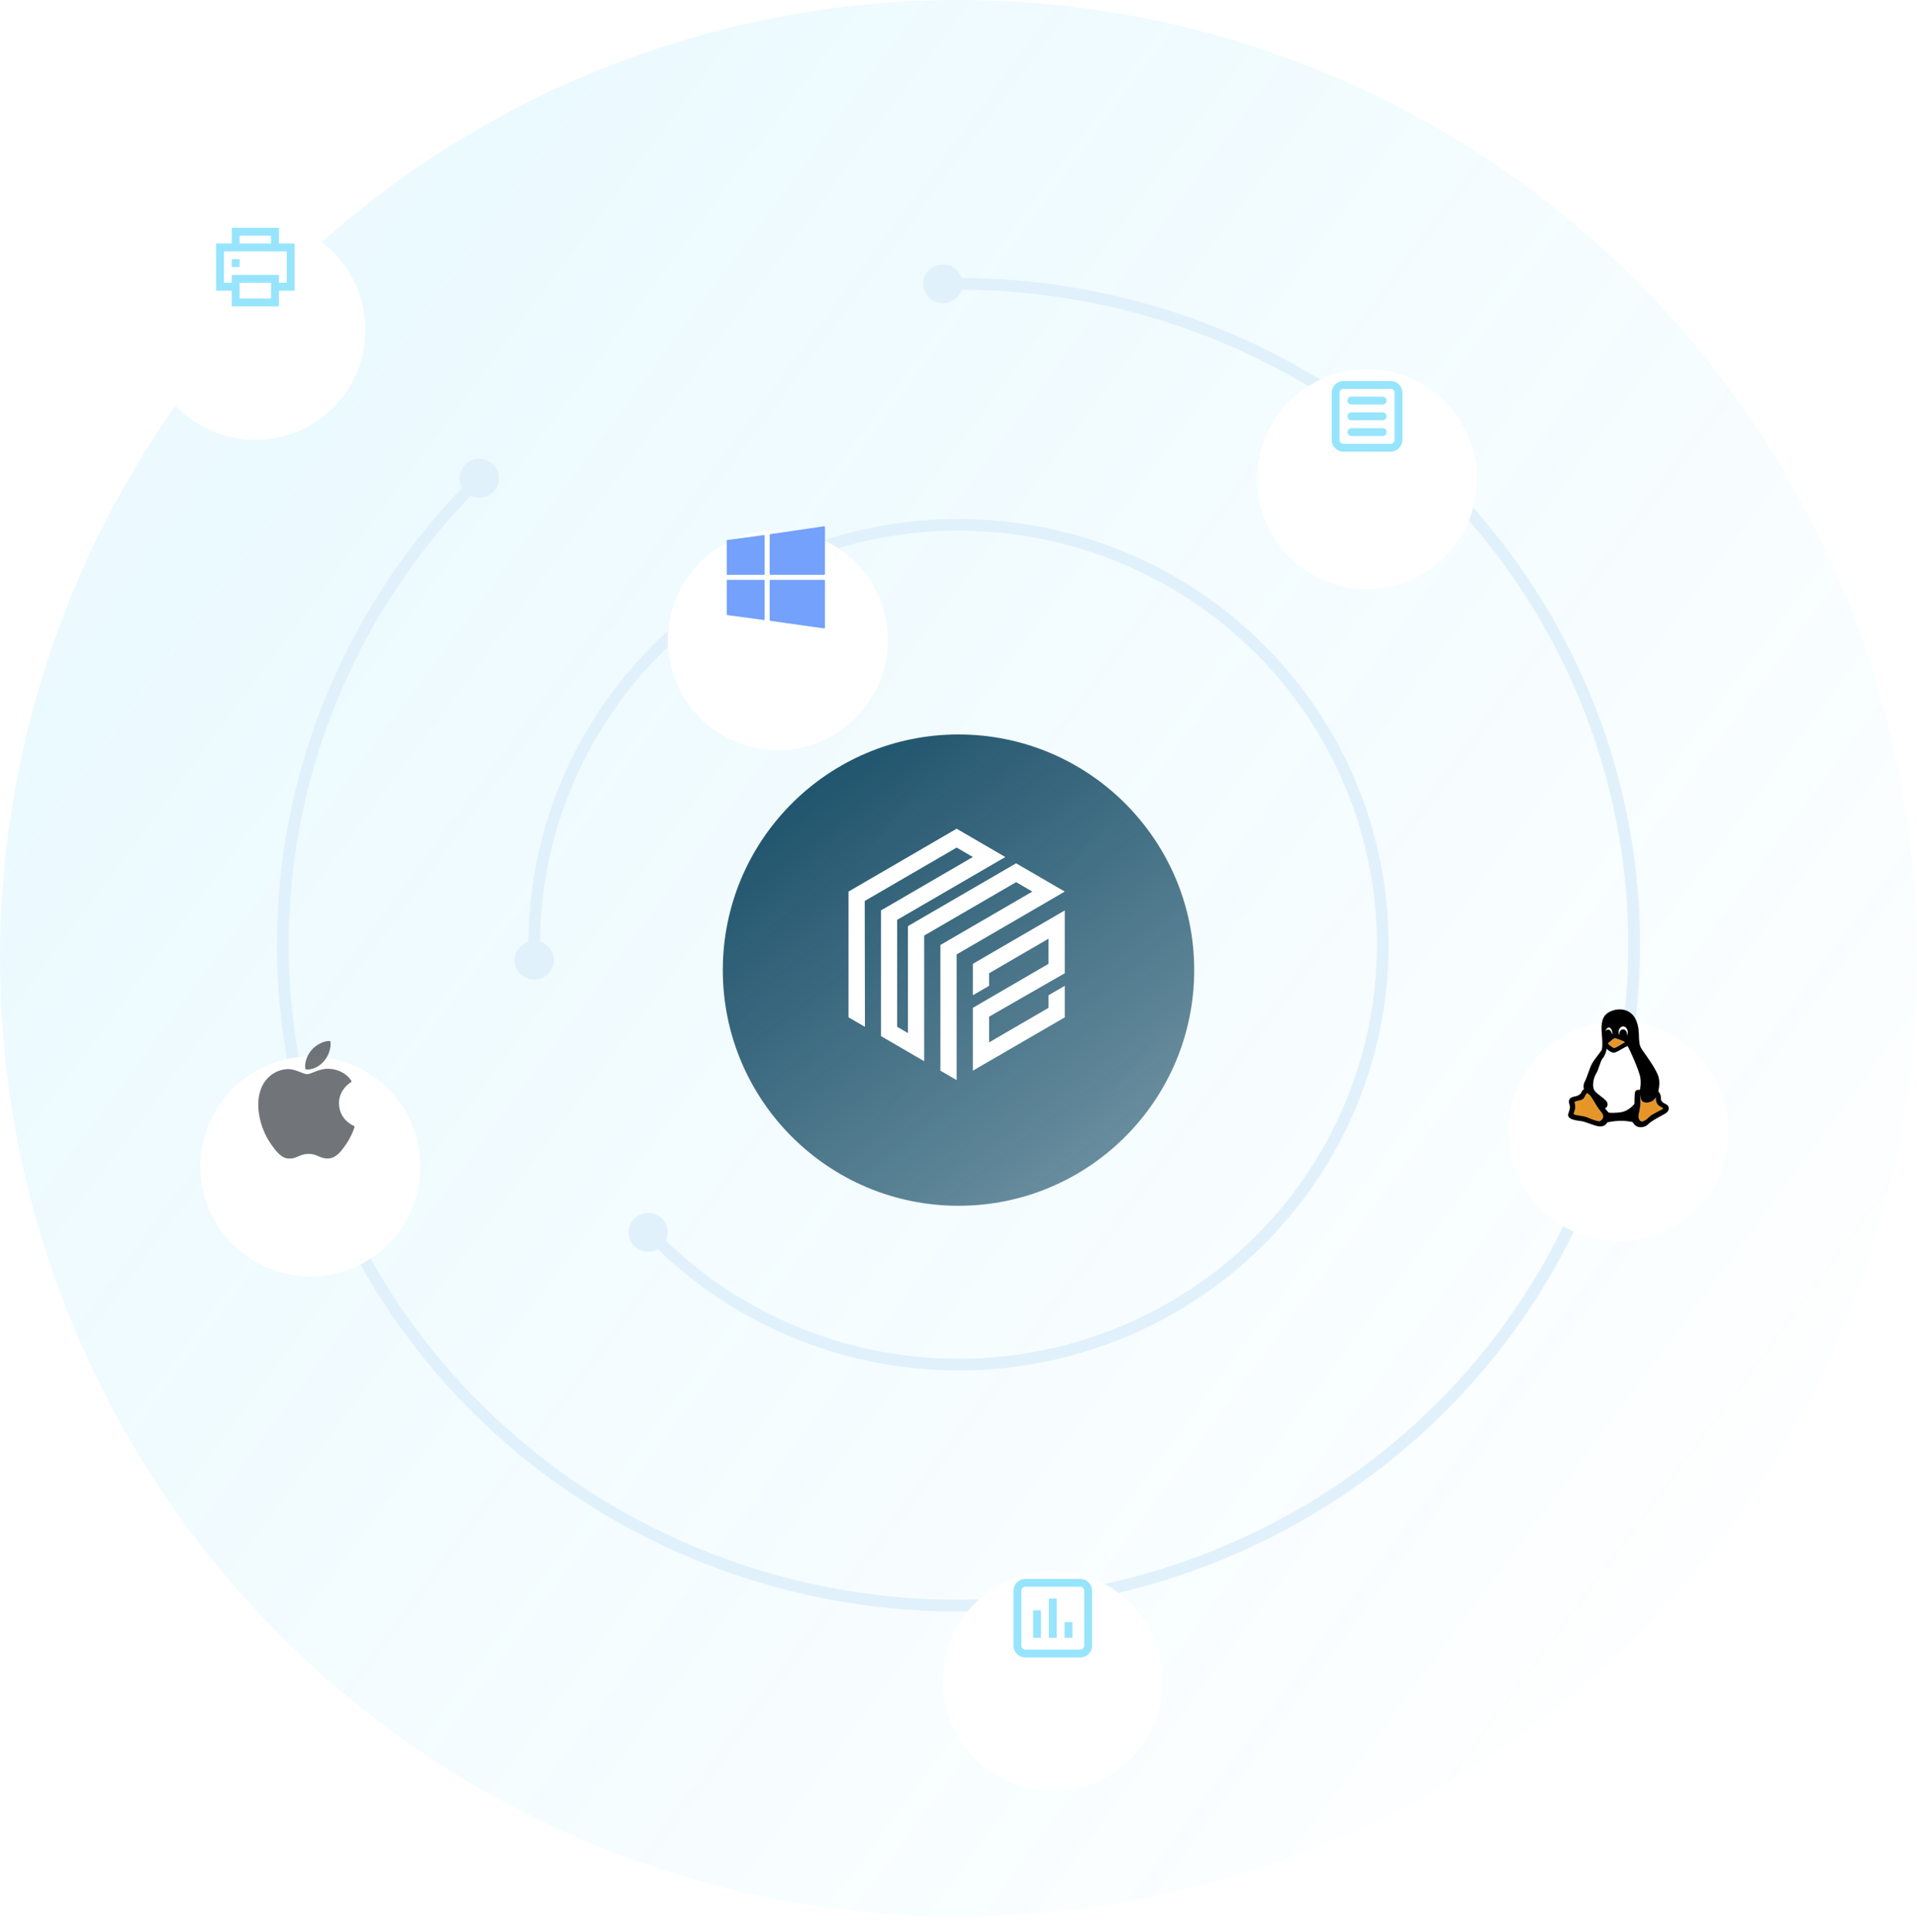<svg width="488" height="492" viewBox="0 0 488 492" fill="none" xmlns="http://www.w3.org/2000/svg">
<circle opacity="0.8" cx="244" cy="244" r="244" fill="url(#paint0_linear)"/>
<path d="M167.632 316.129C185.3 333.618 208.548 344.501 233.414 346.926C258.28 349.35 283.226 343.165 304.002 329.424C324.777 315.683 340.096 295.236 347.35 271.568C354.603 247.901 353.341 222.475 343.779 199.625C334.217 176.775 316.947 157.913 294.911 146.254C272.875 134.595 247.437 130.86 222.93 135.685C198.424 140.51 176.366 153.597 160.515 172.716C144.664 191.835 136 215.803 136 240.536" stroke="#E1F1FB" stroke-width="3"/>
<ellipse cx="136" cy="244.495" rx="5" ry="4.949" fill="#E1F1FB"/>
<ellipse cx="165" cy="313.785" rx="5" ry="4.949" fill="#E1F1FB"/>
<path d="M122.378 121.547C94.24 149.075 76.729 185.298 72.829 224.042C68.928 262.786 78.88 301.654 100.987 334.025C123.095 366.395 155.992 390.264 194.071 401.566C232.151 412.867 273.057 410.901 309.821 396.002C346.585 381.104 376.932 354.195 395.69 319.86C414.449 285.526 420.458 245.89 412.695 207.707C404.932 169.523 383.876 135.155 353.115 110.457C322.355 85.759 283.793 72.26 244 72.26" stroke="#E1F1FB" stroke-width="3"/>
<ellipse cx="122" cy="121.753" rx="5" ry="4.949" fill="#E1F1FB"/>
<ellipse cx="240" cy="72.26" rx="5" ry="4.949" fill="#E1F1FB"/>
<g filter="url(#filter0_d)">
<circle cx="244" cy="243" r="60" fill="url(#paint1_linear)"/>
</g>
<path d="M235.264 270.198V238.203L258.669 224.607L262.8 227.003L239.395 240.599V272.604L243.526 275V243.005L271.052 227.003L258.659 219.805L231.133 235.797V263.032L228.383 261.435V234.2L255.919 218.208L243.526 211L216 227.003V259.029L220.182 261.435L220.131 229.398L243.526 215.802L247.657 218.198L224.262 231.804V263.799L235.264 270.198Z" fill="white"/>
<path d="M247.656 245.401L271.051 231.805V247.797L251.787 258.852V265.397L266.92 256.602V253.397L271.051 251.002V259.029L247.656 272.605V256.602L266.92 245.401V239.002L251.787 247.797V251.002L247.656 253.397V245.401Z" fill="white"/>
<g filter="url(#filter1_d)">
<circle cx="412" cy="272" r="28" fill="white"/>
</g>
<path d="M412.197 263.456C412.192 263.409 412.19 263.363 412.19 263.317C412.19 262.639 412.635 262.087 413.181 262.087C413.739 262.087 414.177 262.627 414.177 263.317C414.177 263.473 414.154 263.624 414.11 263.763C414.274 263.503 414.368 263.175 414.368 262.832C414.368 262.007 413.841 261.335 413.193 261.335C412.545 261.335 412.018 262.007 412.018 262.832C412.018 263.034 412.049 263.233 412.112 263.423C412.14 263.434 412.168 263.445 412.197 263.456Z" fill="white"/>
<path d="M409.27 262.152C409.305 262.146 409.338 262.144 409.37 262.144C409.804 262.144 410.194 262.57 410.296 263.158C410.307 263.223 410.313 263.287 410.316 263.35C410.344 263.336 410.373 263.322 410.402 263.31C410.416 263.208 410.423 263.112 410.423 263.017C410.423 262.256 410.02 261.613 409.543 261.613C409.137 261.613 408.795 262.06 408.697 262.665C408.808 262.389 409.011 262.195 409.27 262.152Z" fill="white"/>
<path d="M417.455 277.5C417.564 277.036 417.781 275.853 417.576 274.422C417.316 272.613 414.77 266.981 414.332 266.352C414.077 266.388 413.398 266.78 412.848 267.098C412.209 267.467 411.549 267.849 411.1 267.978C411.006 268.005 410.908 268.018 410.807 268.018C410.151 268.018 409.441 267.463 408.983 267.026C408.903 267.874 408.451 268.95 407.962 269.503C407.653 269.857 407.377 270.666 407.11 271.449C406.863 272.173 406.607 272.923 406.294 273.417C405.661 274.404 405.297 276.321 405.758 277.411C405.981 277.939 406.791 278.563 407.505 279.114C408.378 279.787 409.132 280.368 409.215 280.955C409.313 281.648 408.944 282.032 408.575 282.214L409.51 283.284C409.655 283.306 410.003 283.348 410.548 283.348C411.186 283.348 411.894 283.292 412.652 283.182C414.513 282.906 415.81 281.373 416.066 281.047C416.067 280.616 416.08 278.696 416.206 278.096C416.255 277.865 416.443 277.478 417.152 277.478C417.262 277.478 417.367 277.488 417.455 277.5Z" fill="white"/>
<path d="M409.332 265.618C409.369 265.76 409.692 266.123 410.194 266.452C410.265 266.498 410.332 266.543 410.395 266.586C410.674 266.775 410.798 266.853 410.998 266.826C411.293 266.788 412.379 266.129 412.844 265.847L412.959 265.777C413.132 265.672 413.27 265.6 413.381 265.542C413.601 265.428 413.62 265.41 413.63 265.368C413.605 265.303 413.4 265.13 413.006 264.995C412.881 264.95 412.704 264.879 412.498 264.797C412.054 264.62 411.445 264.377 411.198 264.333C411.187 264.331 411.177 264.331 411.166 264.331C410.956 264.331 410.532 264.594 410.11 264.986C409.902 265.174 409.496 265.491 409.332 265.618Z" fill="#E69629"/>
<path d="M405.622 280.175C405.439 279.869 405.281 279.605 405.196 279.473C404.86 278.95 404.276 278.365 403.998 278.365C403.974 278.365 403.961 278.371 403.952 278.376C403.804 278.46 403.679 278.718 403.559 278.967C403.392 279.311 403.203 279.701 402.853 279.913C402.595 280.07 402.2 280.155 401.818 280.238C401.546 280.297 400.91 280.435 400.88 280.564C400.839 280.738 400.878 280.918 400.926 281.145C400.983 281.413 401.055 281.747 400.994 282.157C400.951 282.414 400.873 282.659 400.798 282.897C400.692 283.227 400.573 283.601 400.676 283.717C400.803 283.828 401.567 283.952 402.125 284.042C402.827 284.156 403.552 284.273 403.996 284.46L404.114 284.509C404.909 284.843 406.39 285.466 407.139 285.466C407.207 285.466 407.265 285.46 407.311 285.45C407.44 285.363 407.987 284.97 408.09 284.487C408.23 283.865 407.66 283.14 407.308 282.762C406.917 282.342 406.168 281.09 405.622 280.175Z" fill="#E69629"/>
<path d="M422.534 281.666L422.443 281.618C421.816 281.287 421.487 280.388 421.531 279.711C421.539 279.586 421.523 279.49 421.498 279.416C421.383 279.606 421.217 279.846 421.021 280.042C420.688 280.376 419.874 280.736 419.14 280.736C418.866 280.736 418.617 280.688 418.399 280.592C417.666 280.273 417.566 279.357 417.565 278.898C417.554 278.901 417.544 278.905 417.535 278.909C417.49 279.067 417.534 279.6 417.563 279.96C417.578 280.152 417.595 280.35 417.604 280.533C417.646 281.336 417.39 282.698 417.168 283.7C416.957 284.68 417.349 285.367 417.825 285.516C417.868 285.529 417.916 285.536 417.969 285.536C418.408 285.536 419.134 285.082 419.777 284.406C420.233 283.926 421.249 283.408 422.145 282.95C422.65 282.692 423.172 282.425 423.321 282.29C423.354 282.259 423.359 282.242 423.359 282.241C423.35 282.094 422.757 281.783 422.534 281.666Z" fill="#E69629"/>
<path d="M424.016 281.087C423.136 280.727 422.76 280.249 422.796 279.536C422.834 278.703 422.361 278.093 422.137 277.852C422.273 277.334 422.669 275.543 422.137 273.987C421.567 272.322 419.824 269.779 418.025 267.279C417.289 266.252 417.254 265.136 417.214 263.844C417.175 262.611 417.132 261.214 416.444 259.661C415.697 257.97 414.197 257 412.33 257C411.219 257 410.078 257.347 409.201 257.953C407.404 259.193 407.641 261.897 407.799 263.686C407.82 263.931 407.84 264.162 407.852 264.36C407.957 266.112 407.862 267.036 407.737 267.317C407.657 267.5 407.26 268.022 406.84 268.575C406.406 269.147 405.914 269.795 405.511 270.399C405.029 271.125 404.641 272.236 404.265 273.31C403.99 274.096 403.731 274.838 403.478 275.282C402.999 276.135 403.118 276.931 403.217 277.299C403.036 277.425 402.774 277.673 402.553 278.14C402.285 278.711 401.743 279.017 400.615 279.234C400.097 279.34 399.739 279.558 399.552 279.882C399.28 280.353 399.429 280.946 399.564 281.35C399.763 281.945 399.639 282.322 399.413 283.005C399.361 283.163 399.301 283.342 399.242 283.539C399.147 283.85 399.181 284.132 399.342 284.379C399.768 285.03 401.011 285.26 402.291 285.411C403.055 285.502 403.891 285.807 404.7 286.103C405.493 286.392 406.312 286.692 407.057 286.783C407.17 286.797 407.282 286.804 407.391 286.804C408.515 286.804 409.023 286.058 409.184 285.751C409.588 285.669 410.982 285.405 412.418 285.369C413.851 285.329 415.239 285.612 415.632 285.7C415.755 285.936 416.081 286.476 416.6 286.755C416.885 286.911 417.282 287 417.689 287C417.689 287 417.689 287 417.689 287C418.124 287 418.95 286.897 419.604 286.209C420.256 285.518 421.886 284.635 423.076 283.991C423.342 283.847 423.59 283.713 423.808 283.591C424.477 283.221 424.841 282.691 424.809 282.138C424.782 281.679 424.478 281.277 424.016 281.087ZM413.192 261.336C413.84 261.336 414.368 262.007 414.368 262.832C414.368 263.175 414.273 263.503 414.109 263.763C414.153 263.624 414.176 263.473 414.176 263.317C414.176 262.627 413.739 262.087 413.18 262.087C412.634 262.087 412.189 262.639 412.189 263.317C412.189 263.363 412.192 263.41 412.196 263.456C412.167 263.445 412.139 263.434 412.111 263.424C412.048 263.233 412.017 263.035 412.017 262.832C412.017 262.007 412.544 261.336 413.192 261.336ZM411.199 264.334C411.446 264.377 412.055 264.62 412.5 264.798C412.705 264.88 412.883 264.951 413.008 264.996C413.401 265.131 413.606 265.304 413.631 265.369C413.622 265.41 413.602 265.429 413.382 265.543C413.271 265.601 413.133 265.673 412.96 265.778L412.845 265.848C412.381 266.129 411.294 266.788 410.999 266.827C410.799 266.854 410.675 266.776 410.396 266.587C410.333 266.544 410.267 266.498 410.195 266.453C409.693 266.123 409.37 265.76 409.333 265.618C409.497 265.492 409.903 265.175 410.111 264.987C410.533 264.595 410.957 264.331 411.167 264.331C411.179 264.331 411.189 264.332 411.199 264.334ZM409.543 261.613C410.021 261.613 410.423 262.255 410.423 263.016C410.423 263.112 410.417 263.208 410.402 263.31C410.373 263.322 410.344 263.336 410.316 263.35C410.313 263.287 410.307 263.223 410.296 263.158C410.194 262.57 409.805 262.144 409.37 262.144C409.338 262.144 409.305 262.146 409.27 262.152C409.011 262.195 408.808 262.389 408.697 262.664C408.795 262.06 409.137 261.613 409.543 261.613ZM408.09 284.488C407.988 284.971 407.441 285.363 407.312 285.45C407.265 285.461 407.207 285.466 407.139 285.466C406.391 285.466 404.91 284.844 404.114 284.509L403.997 284.46C403.552 284.274 402.827 284.156 402.126 284.043C401.567 283.952 400.803 283.829 400.676 283.717C400.574 283.602 400.693 283.227 400.798 282.897C400.874 282.66 400.952 282.414 400.994 282.157C401.055 281.747 400.984 281.413 400.927 281.145C400.878 280.918 400.84 280.738 400.881 280.564C400.911 280.436 401.547 280.298 401.819 280.239C402.2 280.156 402.595 280.07 402.854 279.913C403.203 279.702 403.392 279.311 403.559 278.967C403.68 278.718 403.804 278.461 403.953 278.376C403.961 278.371 403.974 278.366 403.998 278.366C404.277 278.366 404.86 278.95 405.196 279.473C405.281 279.605 405.439 279.87 405.622 280.176C406.169 281.09 406.917 282.343 407.308 282.763C407.66 283.14 408.23 283.866 408.09 284.488ZM416.206 278.096C416.081 278.696 416.067 280.616 416.066 281.047C415.81 281.373 414.513 282.906 412.652 283.182C411.894 283.292 411.186 283.348 410.548 283.348C410.003 283.348 409.655 283.306 409.511 283.284L408.575 282.214C408.944 282.032 409.313 281.648 409.216 280.954C409.132 280.368 408.378 279.787 407.505 279.113C406.791 278.563 405.981 277.939 405.758 277.411C405.298 276.321 405.661 274.404 406.294 273.417C406.607 272.923 406.863 272.173 407.11 271.449C407.377 270.666 407.653 269.857 407.962 269.503C408.451 268.95 408.903 267.874 408.983 267.026C409.441 267.463 410.151 268.018 410.807 268.018C410.908 268.018 411.006 268.004 411.1 267.978C411.549 267.848 412.209 267.467 412.848 267.098C413.398 266.78 414.077 266.388 414.333 266.352C414.771 266.981 417.316 272.613 417.576 274.422C417.781 275.853 417.564 277.036 417.455 277.499C417.367 277.487 417.262 277.478 417.152 277.478C416.443 277.478 416.255 277.865 416.206 278.096ZM423.32 282.29C423.172 282.426 422.649 282.693 422.144 282.951C421.248 283.408 420.232 283.927 419.776 284.407C419.134 285.083 418.407 285.537 417.968 285.537C417.916 285.537 417.868 285.53 417.825 285.516C417.348 285.368 416.956 284.68 417.167 283.7C417.389 282.699 417.645 281.336 417.603 280.533C417.594 280.351 417.578 280.152 417.562 279.96C417.533 279.601 417.489 279.068 417.534 278.909C417.543 278.905 417.553 278.902 417.564 278.899C417.566 279.358 417.665 280.274 418.398 280.593C418.616 280.688 418.866 280.736 419.139 280.736C419.873 280.736 420.687 280.377 421.02 280.043C421.217 279.847 421.382 279.606 421.497 279.416C421.523 279.49 421.538 279.587 421.53 279.712C421.486 280.389 421.816 281.287 422.442 281.619L422.533 281.667C422.756 281.783 423.349 282.095 423.358 282.242C423.358 282.242 423.353 282.259 423.32 282.29Z" fill="black"/>
<g filter="url(#filter2_d)">
<circle cx="79" cy="281" r="28" fill="white"/>
</g>
<g clip-path="url(#clip0)">
<g opacity="0.7">
<path d="M67.007 276.028C64.471 280.429 66.084 287.108 68.888 291.158C70.288 293.182 71.706 295 73.647 295C73.683 295 73.72 294.999 73.758 294.998C74.67 294.961 75.329 294.68 75.966 294.409C76.682 294.104 77.422 293.789 78.582 293.789C79.686 293.789 80.391 294.094 81.073 294.389C81.744 294.679 82.436 294.98 83.458 294.961C85.645 294.92 86.987 292.959 88.172 291.229C89.408 289.422 90.028 287.669 90.237 286.998L90.246 286.972C90.286 286.853 90.229 286.723 90.115 286.67C90.112 286.669 90.1 286.664 90.097 286.662C89.712 286.505 86.334 285.006 86.299 280.922C86.266 277.604 88.833 275.847 89.348 275.528L89.372 275.513C89.427 275.477 89.466 275.42 89.479 275.355C89.493 275.29 89.479 275.223 89.442 275.168C87.67 272.575 84.954 272.184 83.861 272.137C83.702 272.121 83.538 272.113 83.374 272.113C82.09 272.113 80.859 272.598 79.871 272.988C79.189 273.257 78.6 273.489 78.193 273.489C77.736 273.489 77.144 273.254 76.457 272.982C75.54 272.618 74.499 272.205 73.398 272.205C73.372 272.205 73.346 272.205 73.321 272.206C70.76 272.243 68.341 273.708 67.007 276.028Z" fill="#343A40"/>
<path d="M83.864 265C82.313 265.063 80.454 266.018 79.342 267.32C78.397 268.414 77.474 270.239 77.717 272.078C77.732 272.194 77.826 272.282 77.942 272.291C78.046 272.299 78.153 272.304 78.26 272.304C79.776 272.304 81.411 271.465 82.528 270.114C83.704 268.688 84.298 266.858 84.118 265.219C84.104 265.091 83.991 264.995 83.864 265Z" fill="#343A40"/>
</g>
</g>
<g filter="url(#filter3_d)">
<circle cx="198" cy="147" r="28" fill="white"/>
</g>
<g clip-path="url(#clip1)">
<path d="M195.934 136.197V146.147C195.934 146.265 196.029 146.361 196.147 146.361H209.783C209.9 146.361 209.996 146.265 209.996 146.147V134.213C209.996 134.151 209.969 134.092 209.922 134.052C209.876 134.011 209.814 133.993 209.752 134.002L196.116 135.986C196.011 136.002 195.934 136.091 195.934 136.197Z" fill="#73A1FB"/>
<path d="M194.443 157.864C194.494 157.864 194.544 157.846 194.583 157.812C194.629 157.771 194.656 157.713 194.656 157.651V147.852C194.656 147.735 194.56 147.639 194.443 147.639H184.221C184.164 147.639 184.11 147.662 184.07 147.702C184.03 147.742 184.008 147.796 184.008 147.852L184.008 156.25C184.008 156.357 184.087 156.447 184.192 156.462L194.414 157.862C194.423 157.864 194.433 157.864 194.443 157.864Z" fill="#73A1FB"/>
<path d="M184.222 146.361H194.443C194.56 146.361 194.656 146.265 194.656 146.148V136.445C194.656 136.384 194.629 136.325 194.583 136.285C194.537 136.244 194.475 136.225 194.414 136.234L184.184 137.623C184.079 137.638 184 137.728 184 137.835L184.009 146.148C184.009 146.265 184.105 146.361 184.222 146.361Z" fill="#73A1FB"/>
<path d="M209.783 160C209.834 160 209.884 159.981 209.923 159.948C209.969 159.907 209.996 159.848 209.996 159.787L209.999 147.852C209.999 147.796 209.977 147.742 209.937 147.702C209.897 147.662 209.843 147.639 209.786 147.639H196.147C196.029 147.639 195.934 147.735 195.934 147.852V157.868C195.934 157.975 196.012 158.065 196.117 158.079L209.753 159.998C209.763 159.999 209.773 160 209.783 160Z" fill="#73A1FB"/>
</g>
<g filter="url(#filter4_d)">
<circle cx="268" cy="412" r="28" fill="white"/>
</g>
<g opacity="0.5">
<path fill-rule="evenodd" clip-rule="evenodd" d="M275 404H261C260.448 404 260 404.448 260 405V419C260 419.552 260.448 420 261 420H275C275.552 420 276 419.552 276 419V405C276 404.448 275.552 404 275 404ZM261 402C259.343 402 258 403.343 258 405V419C258 420.657 259.343 422 261 422H275C276.657 422 278 420.657 278 419V405C278 403.343 276.657 402 275 402H261Z" fill="#2FC9FC"/>
<path d="M267 407H269V417H267V407Z" fill="#2FC9FC"/>
<path d="M271 413H273V417H271V413Z" fill="#2FC9FC"/>
<path d="M263 410H265V417H263V410Z" fill="#2FC9FC"/>
</g>
<g filter="url(#filter5_d)">
<circle cx="65" cy="68" r="28" fill="white"/>
</g>
<g opacity="0.5">
<path fill-rule="evenodd" clip-rule="evenodd" d="M61 60H69V62H61V60ZM71 62H75V74H71V78H59V74H55V62H59V58H71V62ZM73 72H71V70H59V72H57V64H73V72ZM61 72H69V76H61V72ZM61 66H59V68H61V66Z" fill="#2FC9FC"/>
</g>
<g filter="url(#filter6_d)">
<circle cx="348" cy="106" r="28" fill="white"/>
</g>
<g opacity="0.5">
<path d="M344.016 100.982C343.463 100.982 343.016 101.433 343.016 101.985C343.016 102.537 343.463 102.988 344.016 102.988H351.966C352.518 102.988 352.966 102.537 352.966 101.985C352.966 101.433 352.518 100.982 351.966 100.982H344.016Z" fill="#2FC9FC"/>
<path d="M343.016 106C343.016 105.448 343.463 104.997 344.016 104.997H351.966C352.518 104.997 352.966 105.448 352.966 106C352.966 106.552 352.518 107.003 351.966 107.003H344.016C343.463 107.003 343.016 106.552 343.016 106Z" fill="#2FC9FC"/>
<path d="M344.025 109.012C343.473 109.012 343.025 109.463 343.025 110.015C343.025 110.568 343.473 111.019 344.025 111.019H351.975C352.528 111.019 352.975 110.568 352.975 110.015C352.975 109.463 352.528 109.012 351.975 109.012H344.025Z" fill="#2FC9FC"/>
<path fill-rule="evenodd" clip-rule="evenodd" d="M339 100C339 98.343 340.343 97 342 97H354C355.657 97 357 98.343 357 100V112C357 113.657 355.657 115 354 115H342C340.343 115 339 113.657 339 112V100ZM342 99H354C354.552 99 355 99.448 355 100V112C355 112.552 354.552 113 354 113H342C341.448 113 341 112.552 341 112V100C341 99.448 341.448 99 342 99Z" fill="#2FC9FC"/>
</g>
<defs>
<filter id="filter0_d" x="144" y="147" width="200" height="200" filterUnits="userSpaceOnUse" color-interpolation-filters="sRGB">
<feFlood flood-opacity="0" result="BackgroundImageFix"/>
<feColorMatrix in="SourceAlpha" type="matrix" values="0 0 0 0 0 0 0 0 0 0 0 0 0 0 0 0 0 0 127 0"/>
<feOffset dy="4"/>
<feGaussianBlur stdDeviation="20"/>
<feColorMatrix type="matrix" values="0 0 0 0 0 0 0 0 0 0.451 0 0 0 0 0.808 0 0 0 0.2 0"/>
<feBlend mode="normal" in2="BackgroundImageFix" result="effect1_dropShadow"/>
<feBlend mode="normal" in="SourceGraphic" in2="effect1_dropShadow" result="shape"/>
</filter>
<filter id="filter1_d" x="348" y="224" width="128" height="128" filterUnits="userSpaceOnUse" color-interpolation-filters="sRGB">
<feFlood flood-opacity="0" result="BackgroundImageFix"/>
<feColorMatrix in="SourceAlpha" type="matrix" values="0 0 0 0 0 0 0 0 0 0 0 0 0 0 0 0 0 0 127 0"/>
<feMorphology radius="4" operator="erode" in="SourceAlpha" result="effect1_dropShadow"/>
<feOffset dy="16"/>
<feGaussianBlur stdDeviation="20"/>
<feColorMatrix type="matrix" values="0 0 0 0 0 0 0 0 0 0.451 0 0 0 0 0.808 0 0 0 0.2 0"/>
<feBlend mode="normal" in2="BackgroundImageFix" result="effect1_dropShadow"/>
<feBlend mode="normal" in="SourceGraphic" in2="effect1_dropShadow" result="shape"/>
</filter>
<filter id="filter2_d" x="15" y="233" width="128" height="128" filterUnits="userSpaceOnUse" color-interpolation-filters="sRGB">
<feFlood flood-opacity="0" result="BackgroundImageFix"/>
<feColorMatrix in="SourceAlpha" type="matrix" values="0 0 0 0 0 0 0 0 0 0 0 0 0 0 0 0 0 0 127 0"/>
<feMorphology radius="4" operator="erode" in="SourceAlpha" result="effect1_dropShadow"/>
<feOffset dy="16"/>
<feGaussianBlur stdDeviation="20"/>
<feColorMatrix type="matrix" values="0 0 0 0 0 0 0 0 0 0.451 0 0 0 0 0.808 0 0 0 0.2 0"/>
<feBlend mode="normal" in2="BackgroundImageFix" result="effect1_dropShadow"/>
<feBlend mode="normal" in="SourceGraphic" in2="effect1_dropShadow" result="shape"/>
</filter>
<filter id="filter3_d" x="134" y="99" width="128" height="128" filterUnits="userSpaceOnUse" color-interpolation-filters="sRGB">
<feFlood flood-opacity="0" result="BackgroundImageFix"/>
<feColorMatrix in="SourceAlpha" type="matrix" values="0 0 0 0 0 0 0 0 0 0 0 0 0 0 0 0 0 0 127 0"/>
<feMorphology radius="4" operator="erode" in="SourceAlpha" result="effect1_dropShadow"/>
<feOffset dy="16"/>
<feGaussianBlur stdDeviation="20"/>
<feColorMatrix type="matrix" values="0 0 0 0 0 0 0 0 0 0.451 0 0 0 0 0.808 0 0 0 0.2 0"/>
<feBlend mode="normal" in2="BackgroundImageFix" result="effect1_dropShadow"/>
<feBlend mode="normal" in="SourceGraphic" in2="effect1_dropShadow" result="shape"/>
</filter>
<filter id="filter4_d" x="204" y="364" width="128" height="128" filterUnits="userSpaceOnUse" color-interpolation-filters="sRGB">
<feFlood flood-opacity="0" result="BackgroundImageFix"/>
<feColorMatrix in="SourceAlpha" type="matrix" values="0 0 0 0 0 0 0 0 0 0 0 0 0 0 0 0 0 0 127 0"/>
<feMorphology radius="4" operator="erode" in="SourceAlpha" result="effect1_dropShadow"/>
<feOffset dy="16"/>
<feGaussianBlur stdDeviation="20"/>
<feColorMatrix type="matrix" values="0 0 0 0 0 0 0 0 0 0.451 0 0 0 0 0.808 0 0 0 0.2 0"/>
<feBlend mode="normal" in2="BackgroundImageFix" result="effect1_dropShadow"/>
<feBlend mode="normal" in="SourceGraphic" in2="effect1_dropShadow" result="shape"/>
</filter>
<filter id="filter5_d" x="1" y="20" width="128" height="128" filterUnits="userSpaceOnUse" color-interpolation-filters="sRGB">
<feFlood flood-opacity="0" result="BackgroundImageFix"/>
<feColorMatrix in="SourceAlpha" type="matrix" values="0 0 0 0 0 0 0 0 0 0 0 0 0 0 0 0 0 0 127 0"/>
<feMorphology radius="4" operator="erode" in="SourceAlpha" result="effect1_dropShadow"/>
<feOffset dy="16"/>
<feGaussianBlur stdDeviation="20"/>
<feColorMatrix type="matrix" values="0 0 0 0 0 0 0 0 0 0.451 0 0 0 0 0.808 0 0 0 0.2 0"/>
<feBlend mode="normal" in2="BackgroundImageFix" result="effect1_dropShadow"/>
<feBlend mode="normal" in="SourceGraphic" in2="effect1_dropShadow" result="shape"/>
</filter>
<filter id="filter6_d" x="284" y="58" width="128" height="128" filterUnits="userSpaceOnUse" color-interpolation-filters="sRGB">
<feFlood flood-opacity="0" result="BackgroundImageFix"/>
<feColorMatrix in="SourceAlpha" type="matrix" values="0 0 0 0 0 0 0 0 0 0 0 0 0 0 0 0 0 0 127 0"/>
<feMorphology radius="4" operator="erode" in="SourceAlpha" result="effect1_dropShadow"/>
<feOffset dy="16"/>
<feGaussianBlur stdDeviation="20"/>
<feColorMatrix type="matrix" values="0 0 0 0 0 0 0 0 0 0.451 0 0 0 0 0.808 0 0 0 0.2 0"/>
<feBlend mode="normal" in2="BackgroundImageFix" result="effect1_dropShadow"/>
<feBlend mode="normal" in="SourceGraphic" in2="effect1_dropShadow" result="shape"/>
</filter>
<linearGradient id="paint0_linear" x1="62.457" y1="104.928" x2="488" y2="420.13" gradientUnits="userSpaceOnUse">
<stop stop-color="#2FC9FC" stop-opacity="0.12"/>
<stop offset="1" stop-color="#2FC9FC" stop-opacity="0"/>
</linearGradient>
<linearGradient id="paint1_linear" x1="179.5" y1="162.5" x2="277.5" y2="291" gradientUnits="userSpaceOnUse">
<stop stop-color="#08415C"/>
<stop offset="1" stop-color="#08415C" stop-opacity="0.6"/>
</linearGradient>
<clipPath id="clip0">
<rect width="30" height="30" fill="white" transform="translate(63 265)"/>
</clipPath>
<clipPath id="clip1">
<rect width="26" height="26" fill="white" transform="translate(185 134)"/>
</clipPath>
</defs>
</svg>
